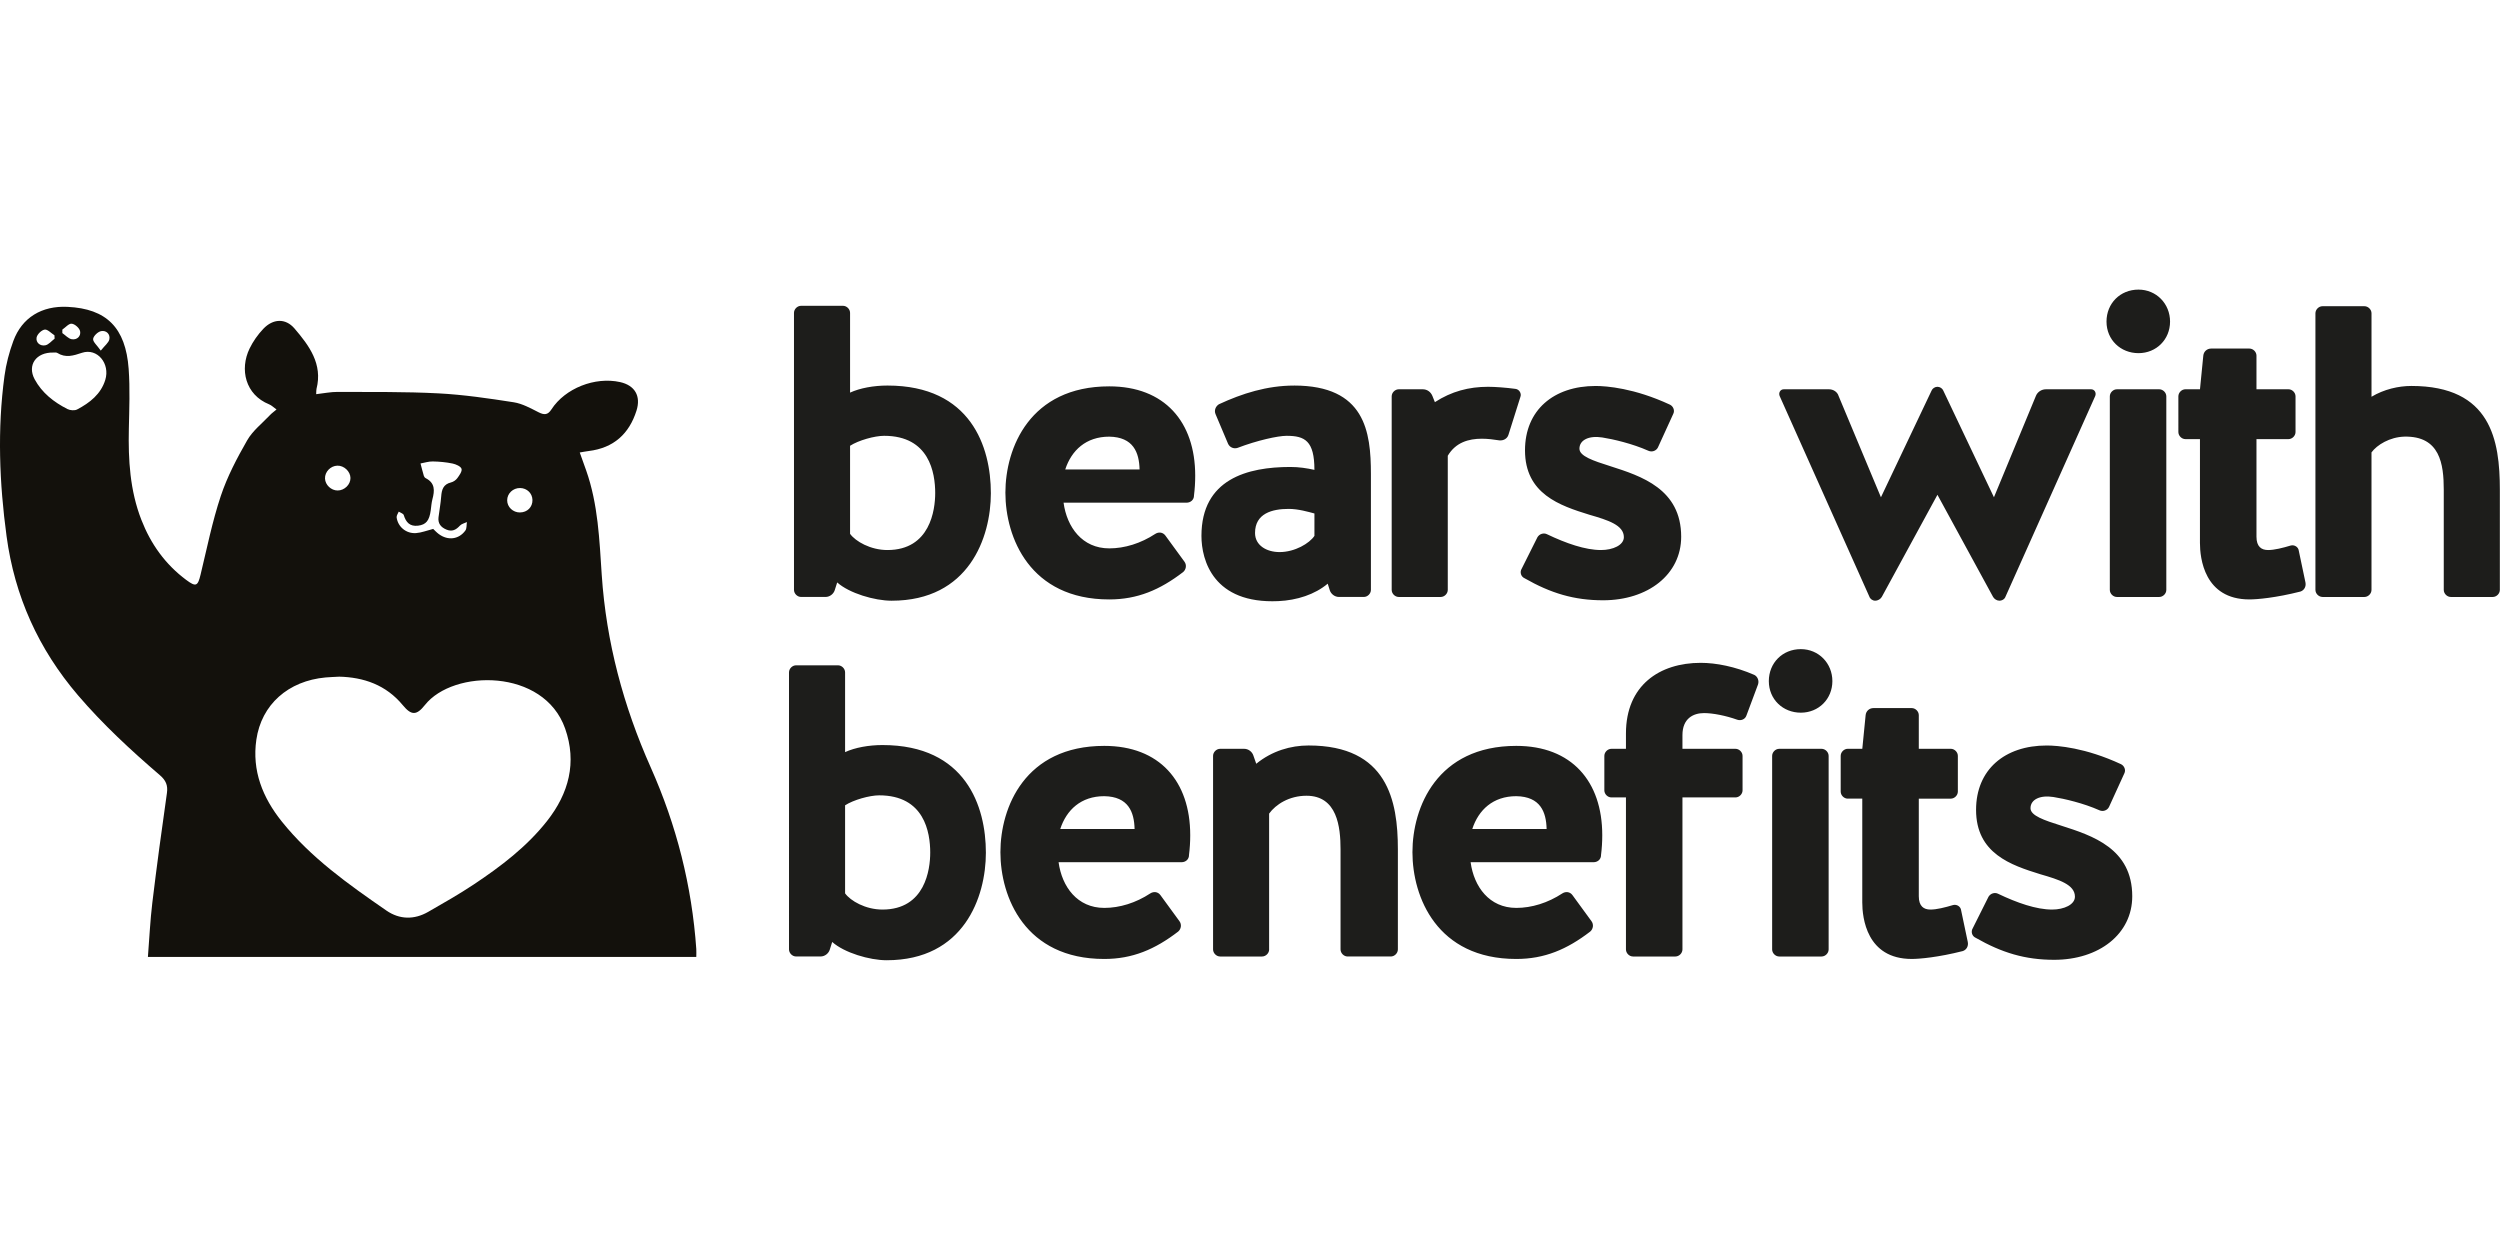 <?xml version="1.0"?>
<svg xmlns="http://www.w3.org/2000/svg" viewBox="0 -134.812 1163.75 581.875"><path d="M461.25 94.74c0 20.69-10.25 50.08-46.21 50.08-7.93 0-19.72-3.48-25.33-8.51l-1.16 3.67c-.58 1.74-2.32 3.09-4.25 3.09h-11.41c-1.74 0-3.29-1.55-3.29-3.29V10.83c0-1.74 1.55-3.29 3.29-3.29h19.53c1.74 0 3.29 1.55 3.29 3.29v37.12c4.64-2.13 11.02-3.29 17.4-3.29 38.86 0 48.14 28.61 48.14 50.08m-25.91 0c0-9.47-2.71-26.68-23.78-26.68-4.45 0-11.99 2.13-15.85 4.64v40.99c2.51 3.48 9.47 7.54 17.4 7.54 19.91 0 22.23-18.75 22.23-26.49M555.8 95.9c0 1.93-1.55 3.29-3.48 3.29h-57.23c1.55 11.41 8.7 21.27 21.27 21.27 7.15 0 14.69-2.32 21.46-6.77 1.55-.97 3.48-.77 4.64.77l8.89 12.18c1.16 1.55.77 3.67-.58 4.83-10.83 8.31-21.27 12.76-34.42 12.76-36.93 0-48.34-28.81-48.34-49.69s11.41-49.5 48.34-49.5c25.71 0 40.02 16.43 40.02 41.57 0 3.09-.19 6.19-.58 9.28Zm-25.33-12.18c-.19-7.93-2.9-15.08-14.11-15.27-10.83 0-17.59 6.38-20.49 15.27h34.61Zm71.92-39.06c33.06 0 35.77 21.46 35.77 41.18v53.94c0 1.74-1.55 3.29-3.29 3.29h-11.6c-1.93 0-3.67-1.35-4.25-3.09l-.97-3.09c-5.99 5.03-14.31 7.73-23.01 8.12-30.16 1.35-35.77-18.95-35.77-30.36 0-26.49 21.46-32.09 41.38-32.09 4.06 0 7.73.58 11.21 1.35 0-13.53-4.45-15.85-12.95-15.85-4.06 0-13.73 2.13-22.81 5.61-1.74.58-3.67-.19-4.45-1.93l-5.8-13.73c-.77-1.74 0-3.67 1.55-4.64 10.83-5.03 22.43-8.7 35-8.7Zm9.48 59.55c-2.9-.77-7.54-2.13-11.99-2.13-7.73 0-15.66 2.13-15.66 11.21 0 5.8 5.41 8.89 11.41 8.89 7.15 0 13.92-4.06 16.24-7.54V104.2Zm90.29-36.54c-.58 1.74-2.32 2.71-4.25 2.51-2.51-.39-5.22-.77-8.12-.77-6.19 0-12.18 1.74-15.85 7.93v62.45c0 1.74-1.55 3.29-3.29 3.29h-19.53c-1.74 0-3.29-1.55-3.29-3.29v-90.1c0-1.74 1.55-3.29 3.29-3.29h11.21c1.93 0 3.67 1.16 4.45 3.09l1.16 2.9c7.73-5.03 15.85-7.15 24.75-7.15 3.29 0 8.51.39 12.76.97 1.74.19 2.9 2.13 2.32 3.67zm47.37 14.5c14.5 4.64 33.06 10.63 33.06 32.87 0 17.59-15.47 29.58-36.35 29.58-13.53 0-24.36-3.29-36.54-10.25-1.74-.77-2.32-2.9-1.35-4.45l7.35-14.69c.97-1.55 2.9-2.13 4.45-1.35 8.89 4.25 17.79 7.35 25.13 7.35 5.61 0 10.63-2.32 10.63-5.99 0-5.61-7.35-7.93-16.05-10.44-13.73-4.25-29.97-9.67-29.97-29.97 0-18.75 13.34-29.97 32.87-29.97 5.03 0 17.98.97 34.61 8.7 1.55.77 2.32 2.71 1.55 4.25l-7.15 15.66c-.77 1.55-2.71 2.32-4.45 1.55-7.35-3.29-16.43-5.41-21.46-6.19-6.19-.97-10.63 1.16-10.63 5.22 0 3.48 6.38 5.61 14.31 8.12Zm178.65 14.5 19.53-47.18c.77-1.93 2.71-3.09 4.64-3.09h21.07c1.55 0 2.51 1.55 1.93 3.09l-41.76 93.39c-.39 1.16-1.55 1.93-2.9 1.93-1.16 0-2.32-.77-2.9-1.74l-25.91-47.56-25.91 47.56c-.58.97-1.74 1.74-3.09 1.74-1.16 0-2.32-.77-2.71-1.93l-41.76-93.39c-.58-1.55.39-3.09 1.93-3.09h21.07c1.93 0 3.87 1.16 4.45 3.09l19.72 47.18 23.59-49.69c.39-.97 1.55-1.74 2.71-1.74s2.32.77 2.71 1.74zM995.47 0c8.31 0 14.69 6.57 14.69 14.89s-6.38 14.69-14.69 14.69-14.89-6.19-14.89-14.69S986.96 0 995.47 0m12.95 139.79c0 1.74-1.55 3.29-3.29 3.29h-19.72c-1.74 0-3.29-1.55-3.29-3.29v-90.1c0-1.74 1.55-3.29 3.29-3.29h19.72c1.74 0 3.29 1.55 3.29 3.29zm8.9-70.19c-1.74 0-3.29-1.55-3.29-3.29V49.68c0-1.74 1.55-3.29 3.29-3.29h6.77l1.55-15.66c.19-1.93 1.74-3.29 3.67-3.29h17.79c1.74 0 3.29 1.55 3.29 3.29v15.66h14.89c1.74 0 3.29 1.55 3.29 3.29v16.63c0 1.74-1.55 3.29-3.29 3.29h-14.89v45.44c0 4.64 2.32 6.19 5.41 6.19 2.9 0 6.77-.97 10.63-2.13 1.74-.39 3.48.77 3.67 2.51l3.09 14.69c.39 1.93-.58 3.67-2.32 4.25-11.41 2.9-20.11 3.67-23.78 3.67-21.07 0-23.01-19.33-23.01-26.29V69.59h-6.77Zm63.8 73.47c-1.74 0-3.29-1.55-3.29-3.29V11.02c0-1.74 1.55-3.29 3.29-3.29h19.53c1.74 0 3.29 1.55 3.29 3.29v38.86c5.8-3.48 12.57-5.03 18.56-5.03 37.12 0 41.18 25.33 41.18 48.34v46.6c0 1.74-1.55 3.29-3.29 3.29h-19.53c-1.74 0-3.29-1.55-3.29-3.29v-46.6c0-11.99-1.74-25.13-18.37-24.75-6.77.19-12.76 3.87-15.27 7.35v64c0 1.74-1.55 3.29-3.29 3.29h-19.53ZM458.93 262.1c0 20.69-10.25 50.08-46.21 50.08-7.93 0-19.72-3.48-25.33-8.51l-1.16 3.67c-.58 1.74-2.32 3.09-4.25 3.09h-11.41c-1.74 0-3.29-1.55-3.29-3.29V178.18c0-1.74 1.55-3.29 3.29-3.29h19.53c1.74 0 3.29 1.55 3.29 3.29v37.12c4.64-2.13 11.02-3.29 17.4-3.29 38.86 0 48.14 28.61 48.14 50.08Zm-25.91 0c0-9.47-2.71-26.68-23.78-26.68-4.45 0-11.99 2.13-15.85 4.64v40.99c2.51 3.48 9.47 7.54 17.4 7.54 19.92 0 22.23-18.75 22.23-26.49m120.46 1.16c0 1.93-1.55 3.29-3.48 3.29h-57.23c1.55 11.41 8.7 21.27 21.27 21.27 7.15 0 14.69-2.32 21.46-6.77 1.55-.97 3.48-.77 4.64.77l8.89 12.18c1.16 1.55.77 3.67-.58 4.83-10.83 8.31-21.27 12.76-34.42 12.76-36.93 0-48.34-28.81-48.34-49.69s11.41-49.5 48.34-49.5c25.71 0 40.02 16.43 40.02 41.57 0 3.09-.19 6.19-.58 9.28Zm-25.33-12.18c-.19-7.93-2.9-15.08-14.11-15.27-10.83 0-17.59 6.38-20.49 15.27h34.61Zm62.64 56.07c0 1.74-1.55 3.29-3.29 3.29h-19.53c-1.74 0-3.29-1.55-3.29-3.29v-90.1c0-1.74 1.55-3.29 3.29-3.29h11.21c1.93 0 3.67 1.35 4.25 3.09l1.35 3.87c7.35-5.99 16.05-8.51 24.36-8.51 36.74 0 41.57 25.71 41.57 48.34v46.6c0 1.74-1.55 3.29-3.29 3.29h-20.11c-1.74 0-3.29-1.55-3.29-3.29v-46.6c0-10.44-1.55-24.94-15.85-24.94-8.12 0-14.31 4.06-17.4 8.31v63.22Zm154.49-43.89c0 1.93-1.55 3.29-3.48 3.29h-57.23c1.55 11.41 8.7 21.27 21.27 21.27 7.15 0 14.69-2.32 21.46-6.77 1.55-.97 3.48-.77 4.64.77l8.89 12.18c1.16 1.55.77 3.67-.58 4.83-10.83 8.31-21.27 12.76-34.42 12.76-36.93 0-48.34-28.81-48.34-49.69s11.41-49.5 48.34-49.5c25.71 0 40.02 16.43 40.02 41.57 0 3.09-.19 6.19-.58 9.28Zm-25.33-12.18c-.19-7.93-2.9-15.08-14.11-15.27-10.83 0-17.59 6.38-20.49 15.27h34.61Zm93-52.79c-.58 1.74-2.51 2.51-4.25 1.93-5.41-1.93-11.41-3.09-15.47-3.09-5.03 0-10.05 2.51-10.05 10.25v6.38h24.69c1.74 0 3.29 1.55 3.29 3.29v16.05c0 1.74-1.55 3.29-3.29 3.29h-24.69v70.76c0 1.74-1.55 3.29-3.29 3.29h-19.72c-1.74 0-3.29-1.55-3.29-3.29v-70.76h-6.77c-1.74 0-3.29-1.55-3.29-3.29v-16.05c0-1.74 1.55-3.29 3.29-3.29h6.77v-7.15c0-22.43 15.66-32.87 34.8-32.87 7.15 0 16.05 1.74 24.94 5.61 1.55.77 2.32 2.71 1.74 4.45l-5.41 14.5Zm25.33-30.93c8.31 0 14.69 6.57 14.69 14.89s-6.38 14.69-14.69 14.69-14.89-6.19-14.89-14.69 6.38-14.89 14.89-14.89m12.95 139.79c0 1.74-1.55 3.29-3.29 3.29h-19.72c-1.74 0-3.29-1.55-3.29-3.29v-90.1c0-1.74 1.55-3.29 3.29-3.29h19.72c1.74 0 3.29 1.55 3.29 3.29zm8.9-70.19c-1.74 0-3.29-1.55-3.29-3.29v-16.63c0-1.74 1.55-3.29 3.29-3.29h6.77l1.55-15.66c.19-1.93 1.74-3.29 3.67-3.29h17.79c1.74 0 3.29 1.55 3.29 3.29v15.66h14.89c1.74 0 3.29 1.55 3.29 3.29v16.63c0 1.74-1.55 3.29-3.29 3.29H893.2v45.44c0 4.64 2.32 6.19 5.41 6.19 2.9 0 6.77-.97 10.63-2.13 1.74-.39 3.48.77 3.67 2.51l3.09 14.69c.39 1.93-.58 3.67-2.32 4.25-11.41 2.9-20.11 3.67-23.78 3.67-21.07 0-23.01-19.33-23.01-26.29v-48.34h-6.77Zm99.37 12.57c14.5 4.64 33.06 10.63 33.06 32.87 0 17.59-15.47 29.58-36.35 29.58-13.53 0-24.36-3.29-36.54-10.25-1.74-.77-2.32-2.9-1.35-4.45l7.35-14.69c.97-1.55 2.9-2.13 4.45-1.35 8.89 4.25 17.79 7.35 25.13 7.35 5.61 0 10.63-2.32 10.63-5.99 0-5.61-7.35-7.93-16.05-10.44-13.73-4.25-29.97-9.67-29.97-29.97 0-18.75 13.34-29.97 32.87-29.97 5.03 0 17.98.97 34.61 8.7 1.55.77 2.32 2.71 1.55 4.25l-7.15 15.66c-.77 1.55-2.71 2.32-4.45 1.55-7.35-3.29-16.43-5.41-21.46-6.19-6.19-.97-10.63 1.16-10.63 5.22 0 3.48 6.38 5.61 14.31 8.12Z" style="fill:#1d1d1b"/><path d="M68.85 310.66c.69-8.66 1.06-17.04 2.07-25.35 2.06-17.03 4.36-34.02 6.79-51.01.51-3.55-.53-5.89-3.25-8.23-13.53-11.61-26.57-23.69-38.15-37.22-18.47-21.61-29.5-46.22-33.25-74.03-3.36-24.87-4.34-49.75-.97-74.66.74-5.5 2.19-11.01 4.12-16.25C10.24 13 19.46 7.44 31.46 8.03c18.07.87 27.03 9.63 28.43 28.85.67 9.27.28 18.62.09 27.94-.31 14.43.5 28.69 5.84 42.38 4.35 11.17 11.08 20.67 20.9 27.97 4.52 3.36 5.35 2.87 6.64-2.47 2.96-12.25 5.44-24.66 9.41-36.61 3-9.01 7.54-17.64 12.31-25.96 2.54-4.44 6.98-7.88 10.61-11.73.78-.84 1.75-1.5 3.03-2.59-1.36-.98-2.28-1.93-3.41-2.39-11.19-4.51-13.79-16.35-9.14-25.96 1.6-3.32 3.84-6.5 6.41-9.21 4.5-4.73 10.3-5.05 14.5-.16 6.87 8.02 13.21 16.59 10.25 28.13-.13.54-.07 1.12-.15 2.46 3.5-.39 6.77-1.08 10.03-1.06 15.63.07 31.29-.13 46.89.68 11.73.61 23.43 2.34 35.05 4.15 4.01.63 7.86 2.79 11.57 4.66 2.67 1.35 4.31 1.24 5.96-1.33 6.37-9.86 20.31-15.33 31.98-12.73 6.85 1.53 9.79 6.48 7.62 13.31-3.38 10.67-10.49 17.34-22.25 18.78-1.29.16-2.59.42-4.16.68 1.05 2.93 2.05 5.65 3 8.38 5.55 15.78 6.15 32.26 7.24 48.66 2.09 31.18 10.07 60.98 22.8 89.55 12.05 27.06 19.16 55.18 21.21 84.54.08 1.14 0 2.29 0 3.68H68.85Zm88.81-130.47c-2.25.13-4.17.18-6.09.35-17.41 1.59-29.88 12.64-32.24 28.97-2.09 14.39 2.88 26.9 11.86 38.11 13.48 16.82 31.02 29.24 48.69 41.44 6.1 4.2 12.91 4.35 19.44.6 7.14-4.1 14.33-8.18 21.17-12.73 12.64-8.41 24.71-17.58 34.11-29.5 10.21-12.94 14.02-27.33 8.46-43.12-9.9-28.1-52.06-27.64-65.28-10.92-3.93 4.96-6.33 4.84-10.29.05-7.78-9.4-18.12-13.03-29.84-13.27v.03ZM24.83 29.3c-8.04-.18-12.25 5.85-8.7 12.45 3.39 6.28 8.91 10.64 15.31 13.87 1.21.61 3.3.78 4.44.18 5.94-3.11 11.08-7.16 13.12-13.74 2.37-7.64-3.73-14.99-10.8-12.66-4.11 1.37-7.64 2.51-11.54.07-.54-.33-1.41-.14-1.83-.17m176.79 82.07c.71.67 1.59 1.65 2.64 2.42 4.21 3.12 9.3 2.55 12.35-1.62.73-.99.51-2.61.73-3.96-1.1.54-2.48.82-3.25 1.66-1.79 1.95-3.64 2.96-6.31 1.83-2.63-1.11-4.01-2.91-3.65-5.75.4-3.24 1.01-6.46 1.25-9.72.24-3.1.94-5.6 4.58-6.48 1.09-.26 2.26-1.08 2.91-1.97.96-1.32 2.33-3.2 1.97-4.36-.36-1.15-2.6-2.13-4.17-2.46-3.02-.63-6.14-.91-9.22-.97-1.9-.04-3.8.6-5.7.94.51 1.92.98 3.87 1.55 5.77.12.42.48.89.88 1.08 4.42 2.26 4.17 5.82 3.12 9.76-.44 1.68-.56 3.45-.79 5.19-.65 4.81-2.17 6.7-5.9 7.16-3.89.48-5.66-1.65-6.67-4.95-.22-.69-1.52-1.07-2.33-1.59-.35.89-1.09 1.84-.98 2.68.58 4.39 4.43 7.63 9.04 7.31 2.53-.18 5-1.19 7.99-1.95v-.03Zm-38.48-23.69c-.04-3.04-3-5.82-6.1-5.73-3.19.09-5.88 2.91-5.75 6.01.12 2.96 2.86 5.55 5.87 5.55 3.18 0 6.02-2.76 5.98-5.82Zm78.93 16.05c3.41-.04 5.86-2.51 5.79-5.81-.07-3.11-2.54-5.51-5.74-5.56-3.29-.05-6.02 2.51-6.03 5.69-.03 3.15 2.71 5.73 5.98 5.69ZM25.42 22.85c-.03-.54-.04-1.06-.07-1.59-1.54-.97-3.2-2.85-4.55-2.65-1.48.21-3.5 2.21-3.77 3.68-.42 2.31 1.6 4.11 4.04 3.64 1.59-.3 2.91-2.01 4.34-3.08zm21.49 5.55c1.89-2.38 3.66-3.66 3.99-5.24.51-2.42-1.41-4.28-3.81-3.84-1.52.29-3.58 2.25-3.74 3.64-.15 1.36 1.82 2.94 3.55 5.43h.01Zm-17.89-9.78v1.62c1.47 1.01 2.81 2.6 4.4 2.86 2.52.42 4.35-1.53 3.86-3.76-.31-1.44-2.41-3.32-3.89-3.47-1.33-.16-2.92 1.75-4.39 2.76h.01Z" style="fill:#13110c"/></svg>
